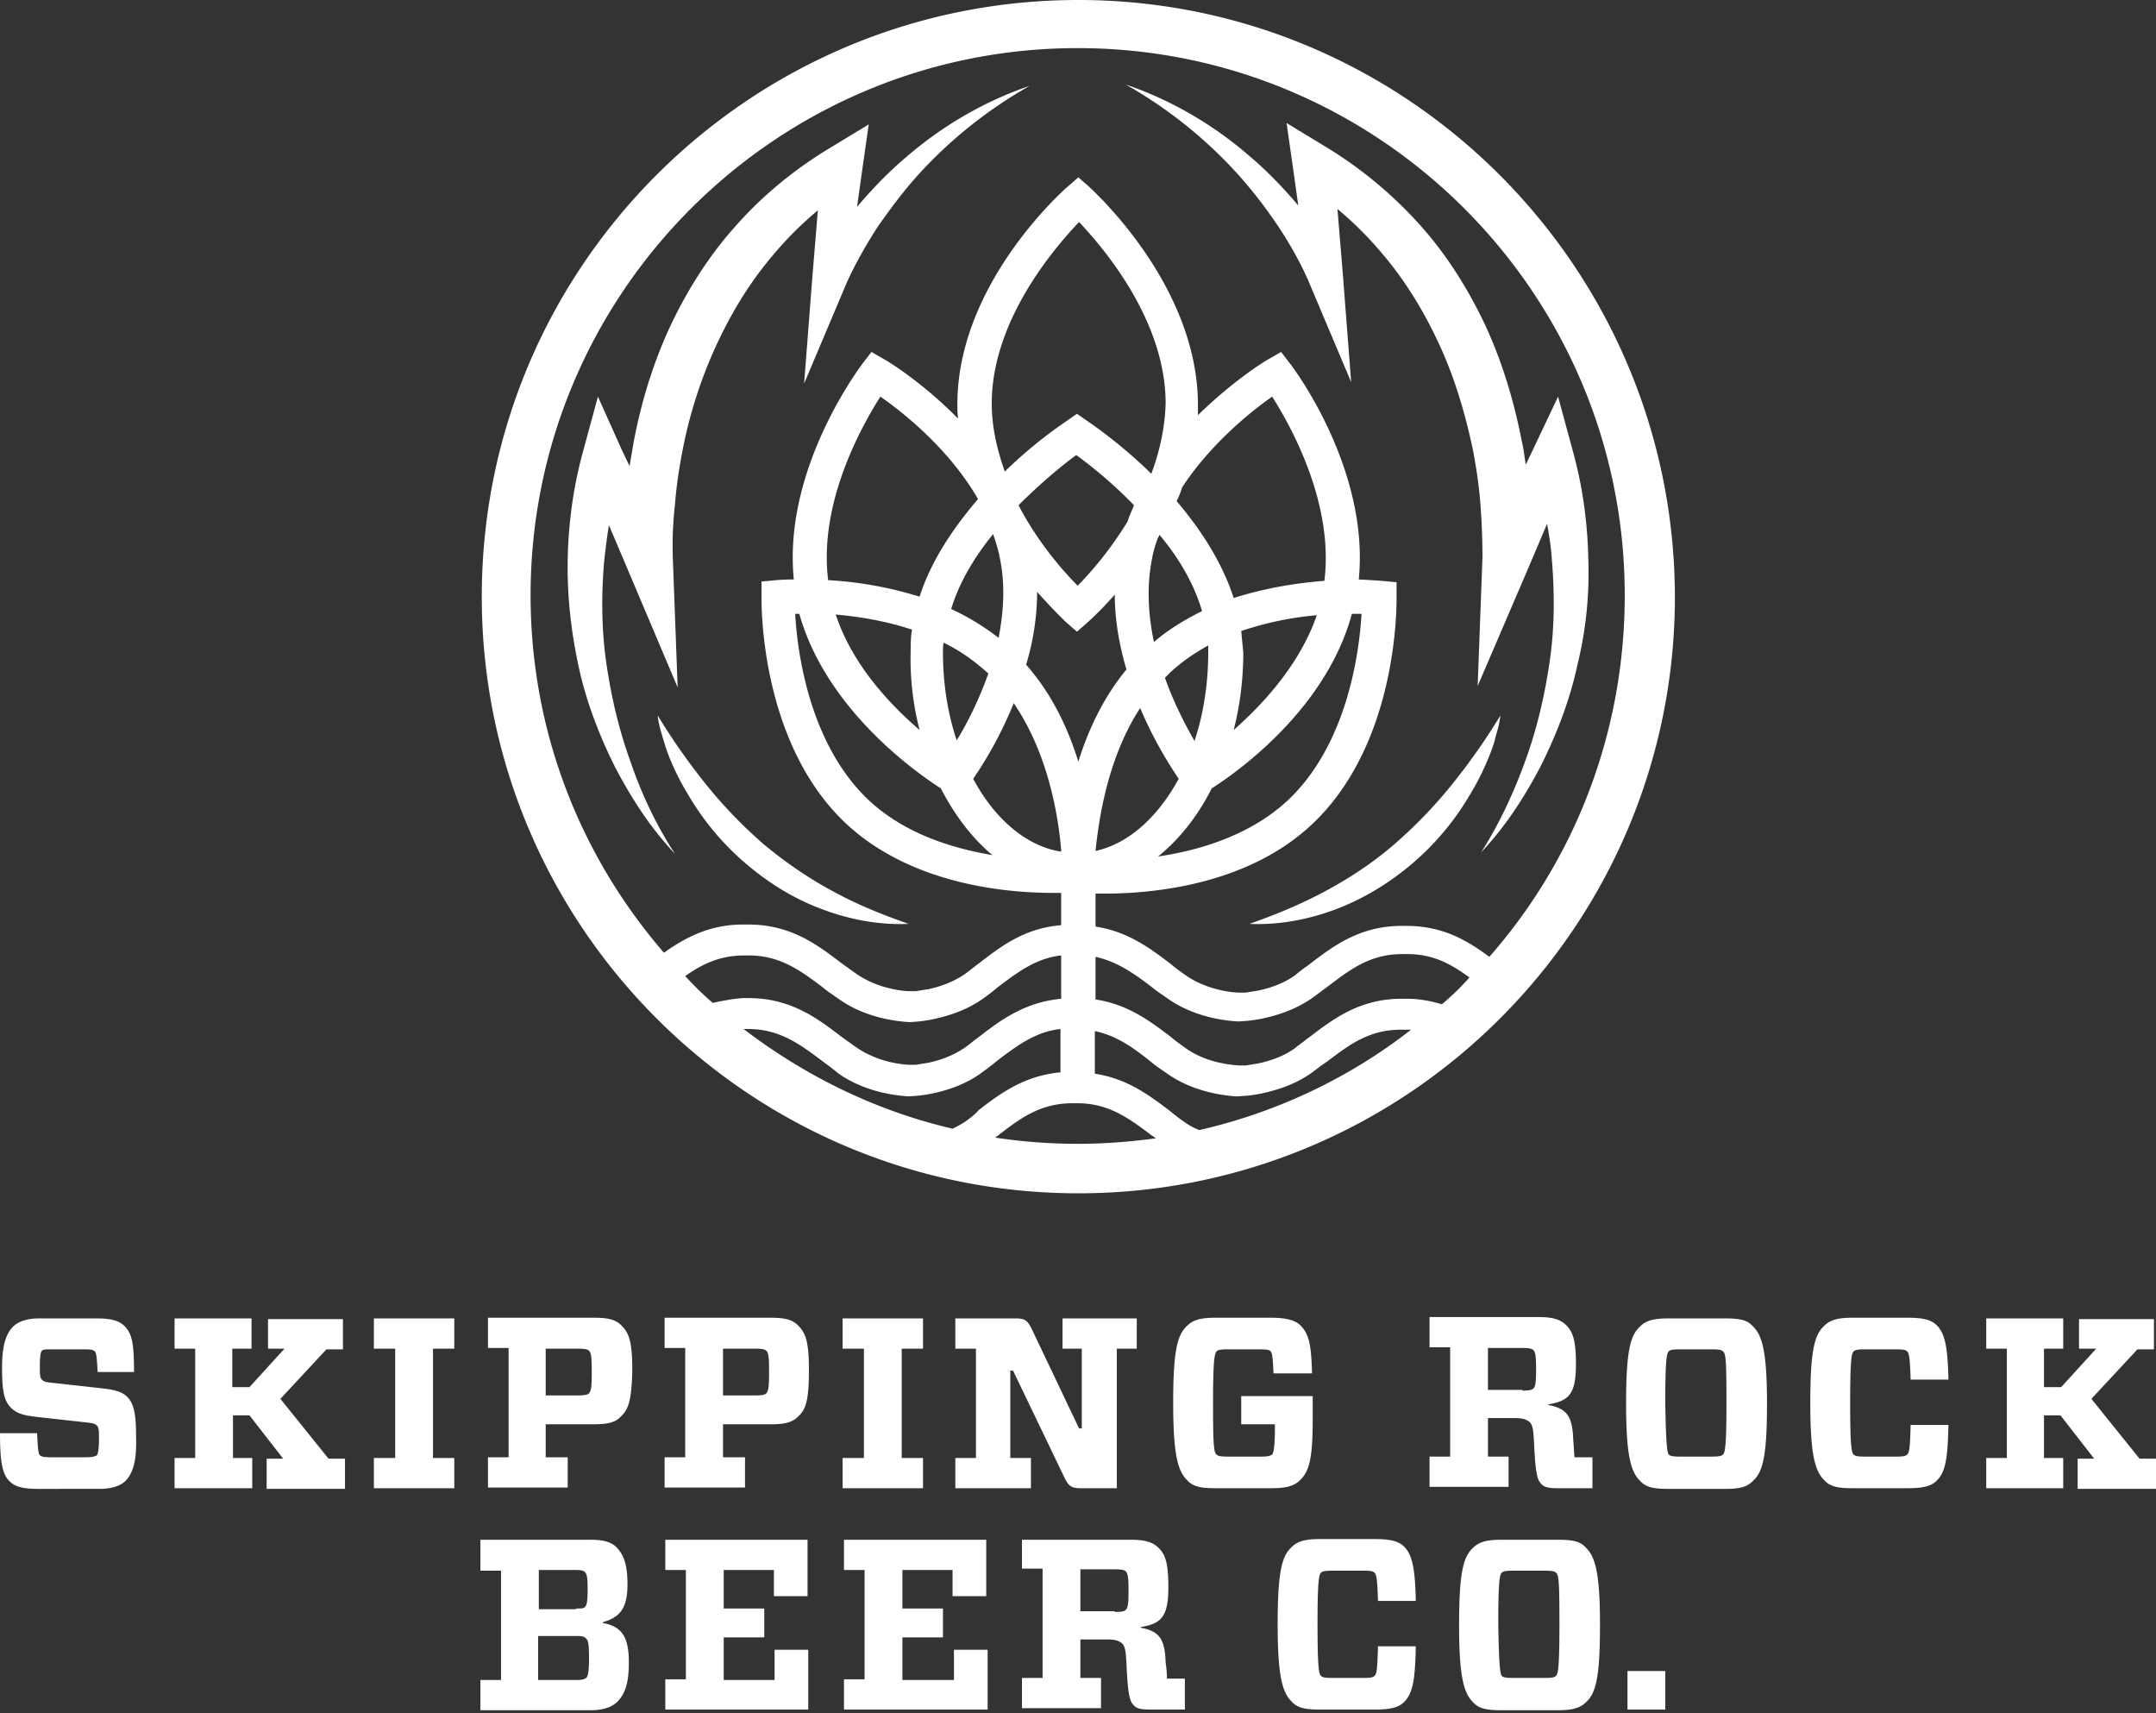 <svg xmlns="http://www.w3.org/2000/svg" width="180" height="143" fill="none" viewBox="0 0 180 143">
    <rect x="0" y="0" width="180" height="143" fill="#333333" stroke="none"/>
    <path fill="none" d="M0 0h180v142.76H0z"/>
    <path fill="none" d="M0 109.94h180v32.821H0z"/>
    <path fill="#fff" d="M10.5 123.596c-.401.401-1.09.688-2.237.688H3.156c-1.205 0-1.894-.172-2.353-.631-.573-.574-.803-1.434-.803-4.016h3.099c.057 1.377.114 1.721.229 1.836.115.115.344.172.918.172h2.87c.573 0 .802-.057.975-.172.114-.172.172-.574.172-1.377 0-.689 0-.976-.23-1.148-.115-.115-.401-.172-.975-.229l-4.132-.459c-.975-.115-1.549-.287-2.008-.746-.574-.574-.746-1.378-.746-3.328 0-1.779.287-2.812.918-3.443.402-.402 1.09-.689 2.18-.689h4.763c1.205 0 1.894.172 2.353.631.63.632.803 1.378.803 3.845H8.148c-.057-1.263-.115-1.607-.23-1.722-.114-.114-.287-.172-.86-.172H4.36c-.517 0-.746 0-.86.115-.116.115-.173.516-.173 1.32 0 .688 0 .975.23 1.147.114.115.344.173.975.23l4.131.459c.976.115 1.55.287 1.951.689.574.573.746 1.434.746 3.328.058 2.008-.23 2.983-.86 3.672zM20.829 118.145h-1.377v3.557h1.606v2.525h-6.483v-2.525h1.72v-9.123h-1.72v-2.525H21v2.525h-1.607v3.213h1.435l2.926-3.213h-1.377v-2.467h6.255v2.524h-1.378l-3.844 4.132 4.016 4.992h1.378v2.524h-6.542v-2.524h1.377l-2.811-3.615zM37.928 121.702v2.525h-6.713v-2.525h1.778v-9.123h-1.779v-2.525h6.714v2.525h-1.779v9.123h1.779zM51.814 118.26c-.46.516-1.205.631-2.295.631h-3.96v2.754h1.837v2.525H40.74v-2.525h1.721v-9.123H40.74v-2.525h8.836c1.09 0 1.779.115 2.295.631.631.632.918 1.32.918 3.73-.057 2.64-.344 3.328-.975 3.902zm-3.558-1.779c.574 0 .804-.057.918-.172.172-.23.23-.459.23-1.779 0-1.32-.058-1.606-.23-1.779-.114-.114-.344-.172-.918-.172H45.56v3.902h2.697zM66.618 118.26c-.517.516-1.205.631-2.295.631h-3.96v2.754H62.2v2.525h-6.714v-2.525h1.722v-9.123h-1.722v-2.525h8.837c1.09 0 1.778.115 2.295.631.631.632.918 1.32.918 3.73 0 2.64-.287 3.328-.918 3.902zm-3.558-1.779c.574 0 .804-.057.918-.172.172-.23.23-.459.23-1.779 0-1.32-.058-1.606-.23-1.779-.114-.114-.344-.172-.918-.172h-2.697v3.902h2.697zM77.06 121.702v2.525h-6.713v-2.525h1.78v-9.123h-1.78v-2.525h6.714v2.525h-1.779v9.123h1.779zM90.373 112.579h-1.664v-2.525h6.197v2.525h-1.664v11.648h-3.041c-.746 0-.976-.172-1.32-.861l-4.303-8.951h-.23v7.287h1.722v2.525h-6.312v-2.525h1.721v-9.123h-1.721v-2.525h5.05c.745 0 .975.172 1.319.861l3.96 8.32h.229v-6.656h.057zM106.325 114.702c-.058-1.434-.115-1.721-.23-1.893-.115-.115-.287-.172-.918-.172h-2.697c-.631 0-.803.057-.918.172-.172.229-.287.803-.287 4.303 0 3.443.057 4.132.287 4.304.115.115.287.172.918.172h2.812c.573 0 .746-.057.918-.172.115-.115.229-.689.229-2.123v-.402h-2.811v-2.353h5.967v1.951c0 3.271-.287 4.304-1.033 5.05-.516.516-1.205.688-2.41.688h-4.705c-1.319 0-1.893-.172-2.352-.688-.746-.746-1.148-2.066-1.148-6.427s.344-5.68 1.148-6.426c.459-.459 1.033-.689 2.352-.689h4.705c1.263 0 2.009.23 2.41.631.689.689.918 1.492.976 4.017h-3.213v.057zM131.457 121.645h1.492v2.582h-2.927c-.86 0-1.147-.115-1.377-.401-.287-.287-.459-.804-.574-3.443-.057-1.09-.114-1.377-.344-1.664-.287-.23-.574-.345-1.262-.345h-2.238v3.214h1.721v2.524h-6.598v-2.524h1.721v-9.124h-1.721v-2.524h9.123c1.09 0 1.779.172 2.295.688.574.574.804 1.32.804 3.271 0 2.525-.632 3.041-2.296 3.328v.057c1.435.287 2.009.804 2.066 2.869.057.517.057 1.09.115 1.492zm-4.361-5.566c.574 0 .803-.057.918-.172.172-.172.23-.459.23-1.606 0-1.091-.058-1.435-.23-1.607-.115-.115-.344-.172-.918-.172h-2.869v3.5h2.869v.057zM144.023 110.054c1.377 0 1.893.172 2.353.689.745.746 1.147 2.065 1.147 6.426 0 4.361-.344 5.681-1.147 6.427-.517.516-1.033.688-2.353.688h-4.763c-1.319 0-1.893-.172-2.352-.688-.746-.746-1.148-2.066-1.148-6.427s.345-5.68 1.148-6.426c.459-.459 1.033-.689 2.352-.689h4.763zm-4.705 11.361c.115.115.287.173.918.173h2.697c.631 0 .803-.058.918-.173.172-.172.287-.688.287-4.303s-.058-4.131-.287-4.304c-.115-.114-.287-.172-.918-.172h-2.697c-.631 0-.803.058-.918.172-.172.173-.287.689-.287 4.304.057 3.672.172 4.131.287 4.303zM154.638 124.227c-1.319 0-1.893-.172-2.352-.688-.746-.746-1.148-2.066-1.148-6.427s.344-5.68 1.148-6.426c.459-.459 1.033-.689 2.352-.689h4.648c1.262 0 1.951.172 2.41.631.689.689.918 1.837.975 4.533h-3.155c-.058-1.721-.115-2.18-.287-2.352-.115-.115-.287-.172-.861-.172h-2.697c-.631 0-.803.057-.918.172-.172.172-.287.688-.287 4.303s.115 4.132.287 4.304c.115.115.287.172.918.172h2.697c.574 0 .746-.057.861-.172.172-.172.229-.459.287-2.468h3.155c-.057 2.755-.229 3.902-.975 4.648-.459.459-1.148.631-2.41.631h-4.648zM172.024 118.145h-1.377v3.557h1.607v2.525h-6.427v-2.525h1.722v-9.123h-1.722v-2.525h6.427v2.525h-1.607v3.213h1.435l2.926-3.213h-1.435v-2.467h6.255v2.524h-1.377l-3.845 4.132 4.017 4.992H180v2.524h-6.541v-2.524h1.377l-2.812-3.615zM52.502 138.744c0 1.836-.344 2.64-.918 3.271-.516.516-1.262.746-2.295.746h-9.18v-2.525h1.72v-9.123h-1.72v-2.582h9.18c1.09 0 1.779.172 2.238.688.574.631.86 1.435.86 3.041 0 2.066-.688 2.754-2.065 3.156v.058c1.492.286 2.18 1.032 2.18 3.27zm-4.418-4.475c.46 0 .631 0 .746-.115.172-.172.23-.517.23-1.492 0-.976-.058-1.262-.23-1.435-.115-.114-.287-.172-.746-.172h-3.098v3.271h3.098v-.057zm-3.156 5.967h3.214c.459 0 .63-.057.803-.172.115-.115.23-.402.23-1.607 0-1.262-.058-1.549-.287-1.721-.115-.115-.287-.172-.746-.172h-3.214v3.672zM55.544 131.055v-2.524H67.42v4.705H64.61v-2.181h-4.188v3.214h3.385v2.409h-3.385v3.558h4.246v-2.525h2.811v4.992H55.544v-2.524h1.72v-9.124h-1.72zM70.462 131.055v-2.524H82.34v4.705h-2.812v-2.181H75.34v3.214h3.386v2.409H75.34v3.558h4.303v-2.525h2.812v4.992H70.462v-2.524h1.722v-9.124h-1.722zM97.43 140.121h1.492v2.582h-2.926c-.86 0-1.147-.114-1.377-.401-.287-.287-.459-.804-.574-3.443-.057-1.09-.115-1.377-.344-1.664-.287-.23-.574-.344-1.262-.344H90.2v3.213h1.721v2.525h-6.598v-2.525h1.721v-9.123h-1.721v-2.41h9.123c1.09 0 1.779.172 2.295.688.574.574.803 1.32.803 3.271 0 2.524-.63 3.041-2.295 3.328v.057c1.435.287 2.008.803 2.066 2.869.057.402.115.976.115 1.377zm-4.36-5.566c.574 0 .803-.057.918-.172.172-.172.23-.459.23-1.606 0-1.091-.058-1.435-.23-1.607-.115-.115-.344-.172-.918-.172H90.2v3.5h2.87v.057zM110.169 142.704c-1.32 0-1.894-.172-2.353-.689-.745-.746-1.147-2.066-1.147-6.426 0-4.361.344-5.681 1.147-6.427.459-.459 1.033-.688 2.353-.688h4.648c1.262 0 1.951.172 2.41.631.688.688.918 1.836.975 4.533h-3.156c-.057-1.722-.114-2.181-.287-2.353-.114-.115-.287-.172-.86-.172h-2.697c-.631 0-.803.057-.918.172-.172.172-.287.689-.287 4.304s.115 4.131.287 4.303c.115.115.287.172.918.172h2.697c.573 0 .746-.057.86-.172.173-.172.23-.459.287-2.467h3.156c-.057 2.754-.229 3.902-.975 4.648-.459.459-1.148.631-2.41.631h-4.648zM130.08 128.531c1.377 0 1.893.172 2.352.688.746.746 1.148 2.066 1.148 6.427 0 4.36-.344 5.68-1.148 6.426-.459.459-1.033.689-2.352.689h-4.763c-1.32 0-1.893-.172-2.352-.689-.746-.746-1.148-2.066-1.148-6.426 0-4.361.344-5.681 1.148-6.427.459-.459 1.032-.688 2.352-.688h4.763zm-4.705 11.361c.114.115.286.172.918.172h2.696c.632 0 .804-.057.919-.172.172-.172.286-.689.286-4.304s-.057-4.131-.286-4.303c-.115-.115-.287-.172-.919-.172h-2.696c-.632 0-.804.057-.918.172-.173.172-.287.688-.287 4.303.057 3.615.172 4.132.287 4.304zM139.031 139.49v3.213h-3.156v-3.213h3.156zM71.552 17.271l.46-3.27.516-3.615-3.213 1.95c-2.87 1.722-5.566 3.902-7.804 6.427-2.295 2.525-4.131 5.451-5.566 8.492-1.434 3.099-2.41 6.312-3.04 9.64-.116.689-.23 1.32-.345 2.008l-.631-1.32-2.009-4.475-1.262 4.648c-.803 2.926-1.205 5.967-1.262 8.951-.058 3.041.286 6.025.918 8.951.63 2.927 1.721 5.738 3.04 8.378 1.378 2.64 2.985 5.106 4.993 7.23-1.607-2.468-2.812-5.05-3.73-7.747-.975-2.697-1.606-5.45-2.008-8.262-.402-2.812-.402-5.624-.172-8.378.114-1.033.23-2.008.401-3.04l1.607 3.786 4.131 9.755-.401-10.73a29.76 29.76 0 0 1 .172-4.476c.115-1.55.344-3.041.631-4.533a38.104 38.104 0 0 1 2.754-8.664c1.263-2.755 2.812-5.337 4.763-7.632a29.512 29.512 0 0 1 3.787-3.787l-.46 5.566-.688 8.894 3.443-8.148c.689-1.607 1.664-3.328 2.697-4.935 1.09-1.549 2.238-3.098 3.557-4.533a37.58 37.58 0 0 1 9.124-7.23c-3.73 1.263-7.287 3.329-10.329 5.968-1.492 1.262-2.811 2.64-4.074 4.131zm61.052 29.436c-.057-3.041-.459-6.025-1.262-8.951l-1.262-4.648-2.066 4.36-.631 1.32c-.115-.688-.172-1.32-.344-2.008-.632-3.27-1.607-6.54-3.042-9.64-1.434-3.04-3.27-5.967-5.565-8.492a34.793 34.793 0 0 0-7.804-6.426l-3.213-1.951.516 3.615.459 3.27c-1.262-1.491-2.582-2.868-4.074-4.13-3.041-2.64-6.598-4.706-10.328-5.968a37.577 37.577 0 0 1 9.123 7.23c1.32 1.434 2.468 2.926 3.558 4.532 1.033 1.55 2.008 3.271 2.697 4.935l3.442 8.148-.688-8.894-.459-5.566a29.552 29.552 0 0 1 3.787 3.787c1.951 2.296 3.5 4.878 4.762 7.632 1.263 2.754 2.123 5.68 2.755 8.664.287 1.492.516 3.041.631 4.533.115 1.492.172 3.099.172 4.476l-.402 10.73 4.189-9.755 1.607-3.787c.172.976.344 2.009.401 3.041.23 2.755.23 5.566-.172 8.378-.402 2.754-1.033 5.566-2.008 8.262-.976 2.697-2.181 5.337-3.73 7.747 2.008-2.123 3.615-4.59 4.992-7.23 1.32-2.64 2.41-5.451 3.041-8.377a32.1 32.1 0 0 0 .918-8.837zM90.029 0C62.544 0 40.223 22.32 40.223 49.806c0 27.484 22.32 49.805 49.806 49.805 27.485 0 49.805-22.32 49.805-49.805C139.777 22.32 117.456 0 90.029 0zM59.503 83.717a28.05 28.05 0 0 1-2.295-2.238c1.377-.975 2.869-1.721 4.877-1.721h.459c2.64 0 4.36 1.32 6.197 2.697.401.344.86.63 1.262.918 2.238 1.606 4.877 1.893 5.968 1.95l.746-.057c.459-.057.918-.115 1.377-.23 1.033-.229 2.582-.688 3.959-1.663.402-.287.86-.632 1.262-.976 1.607-1.205 3.156-2.41 5.28-2.64v3.616c-3.042.287-5.05 1.778-6.829 3.155-.402.287-.803.632-1.205.919-1.09.745-2.238 1.09-3.041 1.262l-1.033.172h-.516c-.632 0-2.755-.23-4.533-1.492l-1.205-.86c-1.951-1.492-4.189-3.214-7.747-3.214h-.459c-.86.058-1.721.23-2.524.402zm21.058 9.927c-.344.23-.689.401-1.033.573-6.426-1.492-12.336-4.418-17.443-8.32h.401c2.64 0 4.361 1.32 6.197 2.697.46.345.861.631 1.263.976 2.238 1.606 4.877 1.893 5.967 1.95l.746-.057c.46-.057.918-.115 1.377-.23 1.033-.229 2.582-.688 3.96-1.72.401-.288.86-.632 1.262-.976 1.607-1.205 3.156-2.41 5.279-2.64v3.615c-3.041.287-5.05 1.779-6.828 3.156-.345.402-.746.689-1.148.976zm9.468 1.836c-2.353 0-4.648-.172-6.943-.517.057-.057.172-.114.23-.172 1.778-1.377 3.5-2.697 6.196-2.697h.46c2.639 0 4.36 1.32 6.196 2.697.115.058.23.172.345.23-2.18.287-4.304.459-6.484.459zm-3.443-46.076c1.32 1.492 2.295 2.41 2.41 2.525l.918.803.918-.803c.115-.115 1.033-.919 2.238-2.296 0 2.18.402 4.304.975 6.255-1.95 2.352-3.213 5.107-4.016 7.689-.861-2.755-2.18-5.623-4.361-8.09.574-1.894.918-3.96.918-6.083zm-1.55-7.23c1.952-1.95 3.788-3.443 4.82-4.189a37.609 37.609 0 0 1 4.82 4.19c-.172.458-.401.86-.516 1.319-1.492 2.467-3.156 4.36-4.189 5.394-1.205-1.206-3.328-3.615-4.934-6.714zm10.157 16.927c1.148 2.754 2.525 4.877 3.213 5.91-1.721 3.156-4.131 5.394-6.943 6.025.287-2.754 1.033-7.804 3.73-11.935zm2.066-2.525l.401-.401c.976-.918 2.066-1.664 3.213-2.295v.573c0 2.64-.401 5.164-1.147 7.402-.746-1.32-1.722-3.156-2.468-5.279zm3.901 9.238c1.894-1.204 9.525-6.483 11.706-14.574H113.669c-.172 3.099-1.147 10.902-6.197 15.607-3.098 2.87-7.287 4.132-10.787 4.648 1.778-1.434 3.328-3.385 4.475-5.68zm2.468-13.14a26.983 26.983 0 0 1 6.311-1.32c-1.434 4.132-4.475 7.403-6.942 9.583.516-2.008.803-4.188.803-6.484a163.19 163.19 0 0 1-.172-1.779zm6.943-4.188c-2.238.172-4.878.574-7.574 1.434-.976-3.04-2.812-5.795-4.763-8.09a6.84 6.84 0 0 0 .459-1.148c2.41-3.672 5.795-6.369 7.517-7.574 1.606 2.525 5.164 8.951 4.361 15.378zm-10.214 2.525c-1.377.688-2.754 1.491-4.016 2.582-.46-2.18-.632-4.533-.173-6.886a9.652 9.652 0 0 1 .517-1.836c.057-.058.057-.115.114-.23 1.55 1.837 2.87 4.017 3.558 6.37zM96.168 39.42c0 .057-.057.115-.057.115-2.754-2.697-5.222-4.304-5.451-4.476l-.746-.516-.746.516c-.23.172-2.64 1.721-5.279 4.303-.631-1.778-1.09-3.672-1.09-5.68 0-6.886 5.164-12.91 7.287-15.148 2.123 2.237 7.23 8.262 7.23 15.148-.058 2.066-.517 4.016-1.148 5.738zm-13.254 5.164c.23.689.459 1.377.573 2.066.46 2.238.287 4.475-.114 6.598a20.311 20.311 0 0 0-3.96-2.41c.689-2.295 2.009-4.418 3.5-6.254zm-.402 11.648c-.803 2.238-1.779 4.189-2.64 5.566-.745-2.238-1.147-4.705-1.147-7.345 0-.287 0-.516.057-.803 1.32.631 2.525 1.492 3.615 2.467.115.058.115.115.115.115zm-5.738-6.426a31.686 31.686 0 0 0-7.632-1.378c-.803-6.426 2.755-12.795 4.361-15.32 1.894 1.32 5.738 4.36 8.148 8.55-2.008 2.352-3.901 5.106-4.877 8.148zm0 11.131c-2.467-2.123-5.623-5.45-7-9.64 1.893.173 4.131.517 6.369 1.263-.115.631-.115 1.262-.115 1.893-.057 2.295.23 4.476.746 6.484zm1.779 4.877c1.147 2.238 2.64 4.19 4.303 5.566-3.385-.573-7.287-1.778-10.27-4.533-5.05-4.705-6.026-12.508-6.198-15.607h.345c2.295 8.148 10.041 13.427 11.82 14.574zm2.697-.803a33.603 33.603 0 0 0 3.385-6.312c2.869 4.19 3.73 9.41 3.96 12.28v.114c-2.927-.459-5.567-2.754-7.345-6.082zm18.878 29.321a5.394 5.394 0 0 1-1.263-.688 16.758 16.758 0 0 1-1.205-.919c-1.664-1.262-3.557-2.696-6.254-3.098V86.07c1.893.401 3.27 1.434 4.705 2.582.402.344.86.63 1.262.918 2.238 1.606 4.878 1.893 5.853 1.95h.057l.861-.057c.459-.057.918-.115 1.377-.23 1.033-.229 2.582-.688 3.959-1.663.402-.287.746-.574 1.091-.804l.172-.114c1.836-1.377 3.5-2.697 6.197-2.697H117.8c-5.049 3.959-11.131 6.885-17.672 8.377zm20.255-10.5c-.976-.287-1.894-.46-2.927-.46h-.459c-3.5 0-5.738 1.722-7.689 3.214l-.172.115c-.344.287-.688.516-1.033.803-1.033.746-2.238 1.09-3.041 1.262l-1.033.172h-.631c-.688-.057-2.754-.229-4.475-1.491-.402-.287-.804-.574-1.205-.919-1.664-1.262-3.558-2.696-6.255-3.098v-3.558c1.836.402 3.27 1.435 4.705 2.525.402.344.861.631 1.263.918 2.237 1.607 4.877 1.894 5.967 1.951l.803-.057c.46-.058.919-.115 1.378-.23 1.032-.23 2.582-.688 3.959-1.664.344-.23.688-.516 1.09-.803l.23-.172c1.836-1.377 3.5-2.697 6.197-2.697h.459c2.18 0 3.672.86 5.164 1.95-.746.862-1.492 1.55-2.295 2.239zm3.959-3.96c-1.779-1.32-3.845-2.582-6.886-2.582h-.459c-3.5 0-5.738 1.722-7.689 3.214l-.229.172c-.345.23-.689.516-.976.746-1.033.746-2.238 1.09-3.041 1.262-.344.058-.746.115-1.033.172h-.573c-.632 0-2.755-.23-4.534-1.492-.401-.287-.803-.573-1.204-.918-1.664-1.262-3.558-2.697-6.255-3.098v-2.754h.746c4.132 0 11.878-.746 17.214-5.681 7.345-6.77 7.172-18.534 7.172-19.05V48.6l-1.262-.115c-.057 0-.746-.058-1.893-.115.918-9.18-5.451-17.673-5.738-18.017l-.746-.976-1.091.632c-.229.114-2.926 1.778-5.852 4.647v-.86c0-9.984-8.722-17.845-9.066-18.19l-.918-.803-.918.803c-.402.345-9.181 8.148-9.181 18.132 0 .402 0 .804.057 1.205-2.983-3.04-5.91-4.82-6.14-4.934l-1.09-.632-.746.976c-.286.402-6.656 8.836-5.737 18.017-.861 0-1.435.057-1.435.057l-1.262.115v1.263c0 .516-.172 12.279 7.172 19.05 5.394 4.934 13.083 5.68 17.214 5.68h.631v2.697c-3.04.23-5.05 1.779-6.828 3.156-.402.287-.803.631-1.205.918-1.09.746-2.238 1.09-3.041 1.262-.344.058-.746.115-1.033.172h-.516c-.632 0-2.755-.229-4.533-1.491l-1.205-.861c-1.951-1.492-4.189-3.213-7.747-3.213h-.459c-2.869 0-4.877 1.147-6.598 2.352-6.943-8.033-11.132-18.419-11.132-29.837 0-25.19 20.485-45.674 45.674-45.674 25.19 0 45.675 20.484 45.675 45.674 0 11.59-4.247 22.148-11.304 30.181zM58.986 65.529a54.75 54.75 0 0 1-4.074-5.796c.058.631.23 1.205.402 1.779.172.574.344 1.148.574 1.721a21.876 21.876 0 0 0 1.664 3.271 22.351 22.351 0 0 0 4.762 5.623c1.894 1.607 4.017 2.927 6.37 3.787 2.295.861 4.762 1.32 7.172 1.205-2.295-.803-4.418-1.664-6.484-2.811-2.008-1.09-3.902-2.41-5.623-3.845a38.72 38.72 0 0 1-4.763-4.934zm65.872-4.017c.172-.574.344-1.148.402-1.779a52.444 52.444 0 0 1-4.074 5.796 38.718 38.718 0 0 1-4.763 4.934c-1.721 1.492-3.615 2.754-5.623 3.845-2.008 1.09-4.189 2.008-6.484 2.811 2.41.115 4.878-.344 7.173-1.205 2.295-.86 4.475-2.18 6.369-3.787 1.893-1.606 3.5-3.5 4.762-5.623a21.801 21.801 0 0 0 1.664-3.27c.23-.574.459-1.148.574-1.722z"/>
</svg>
